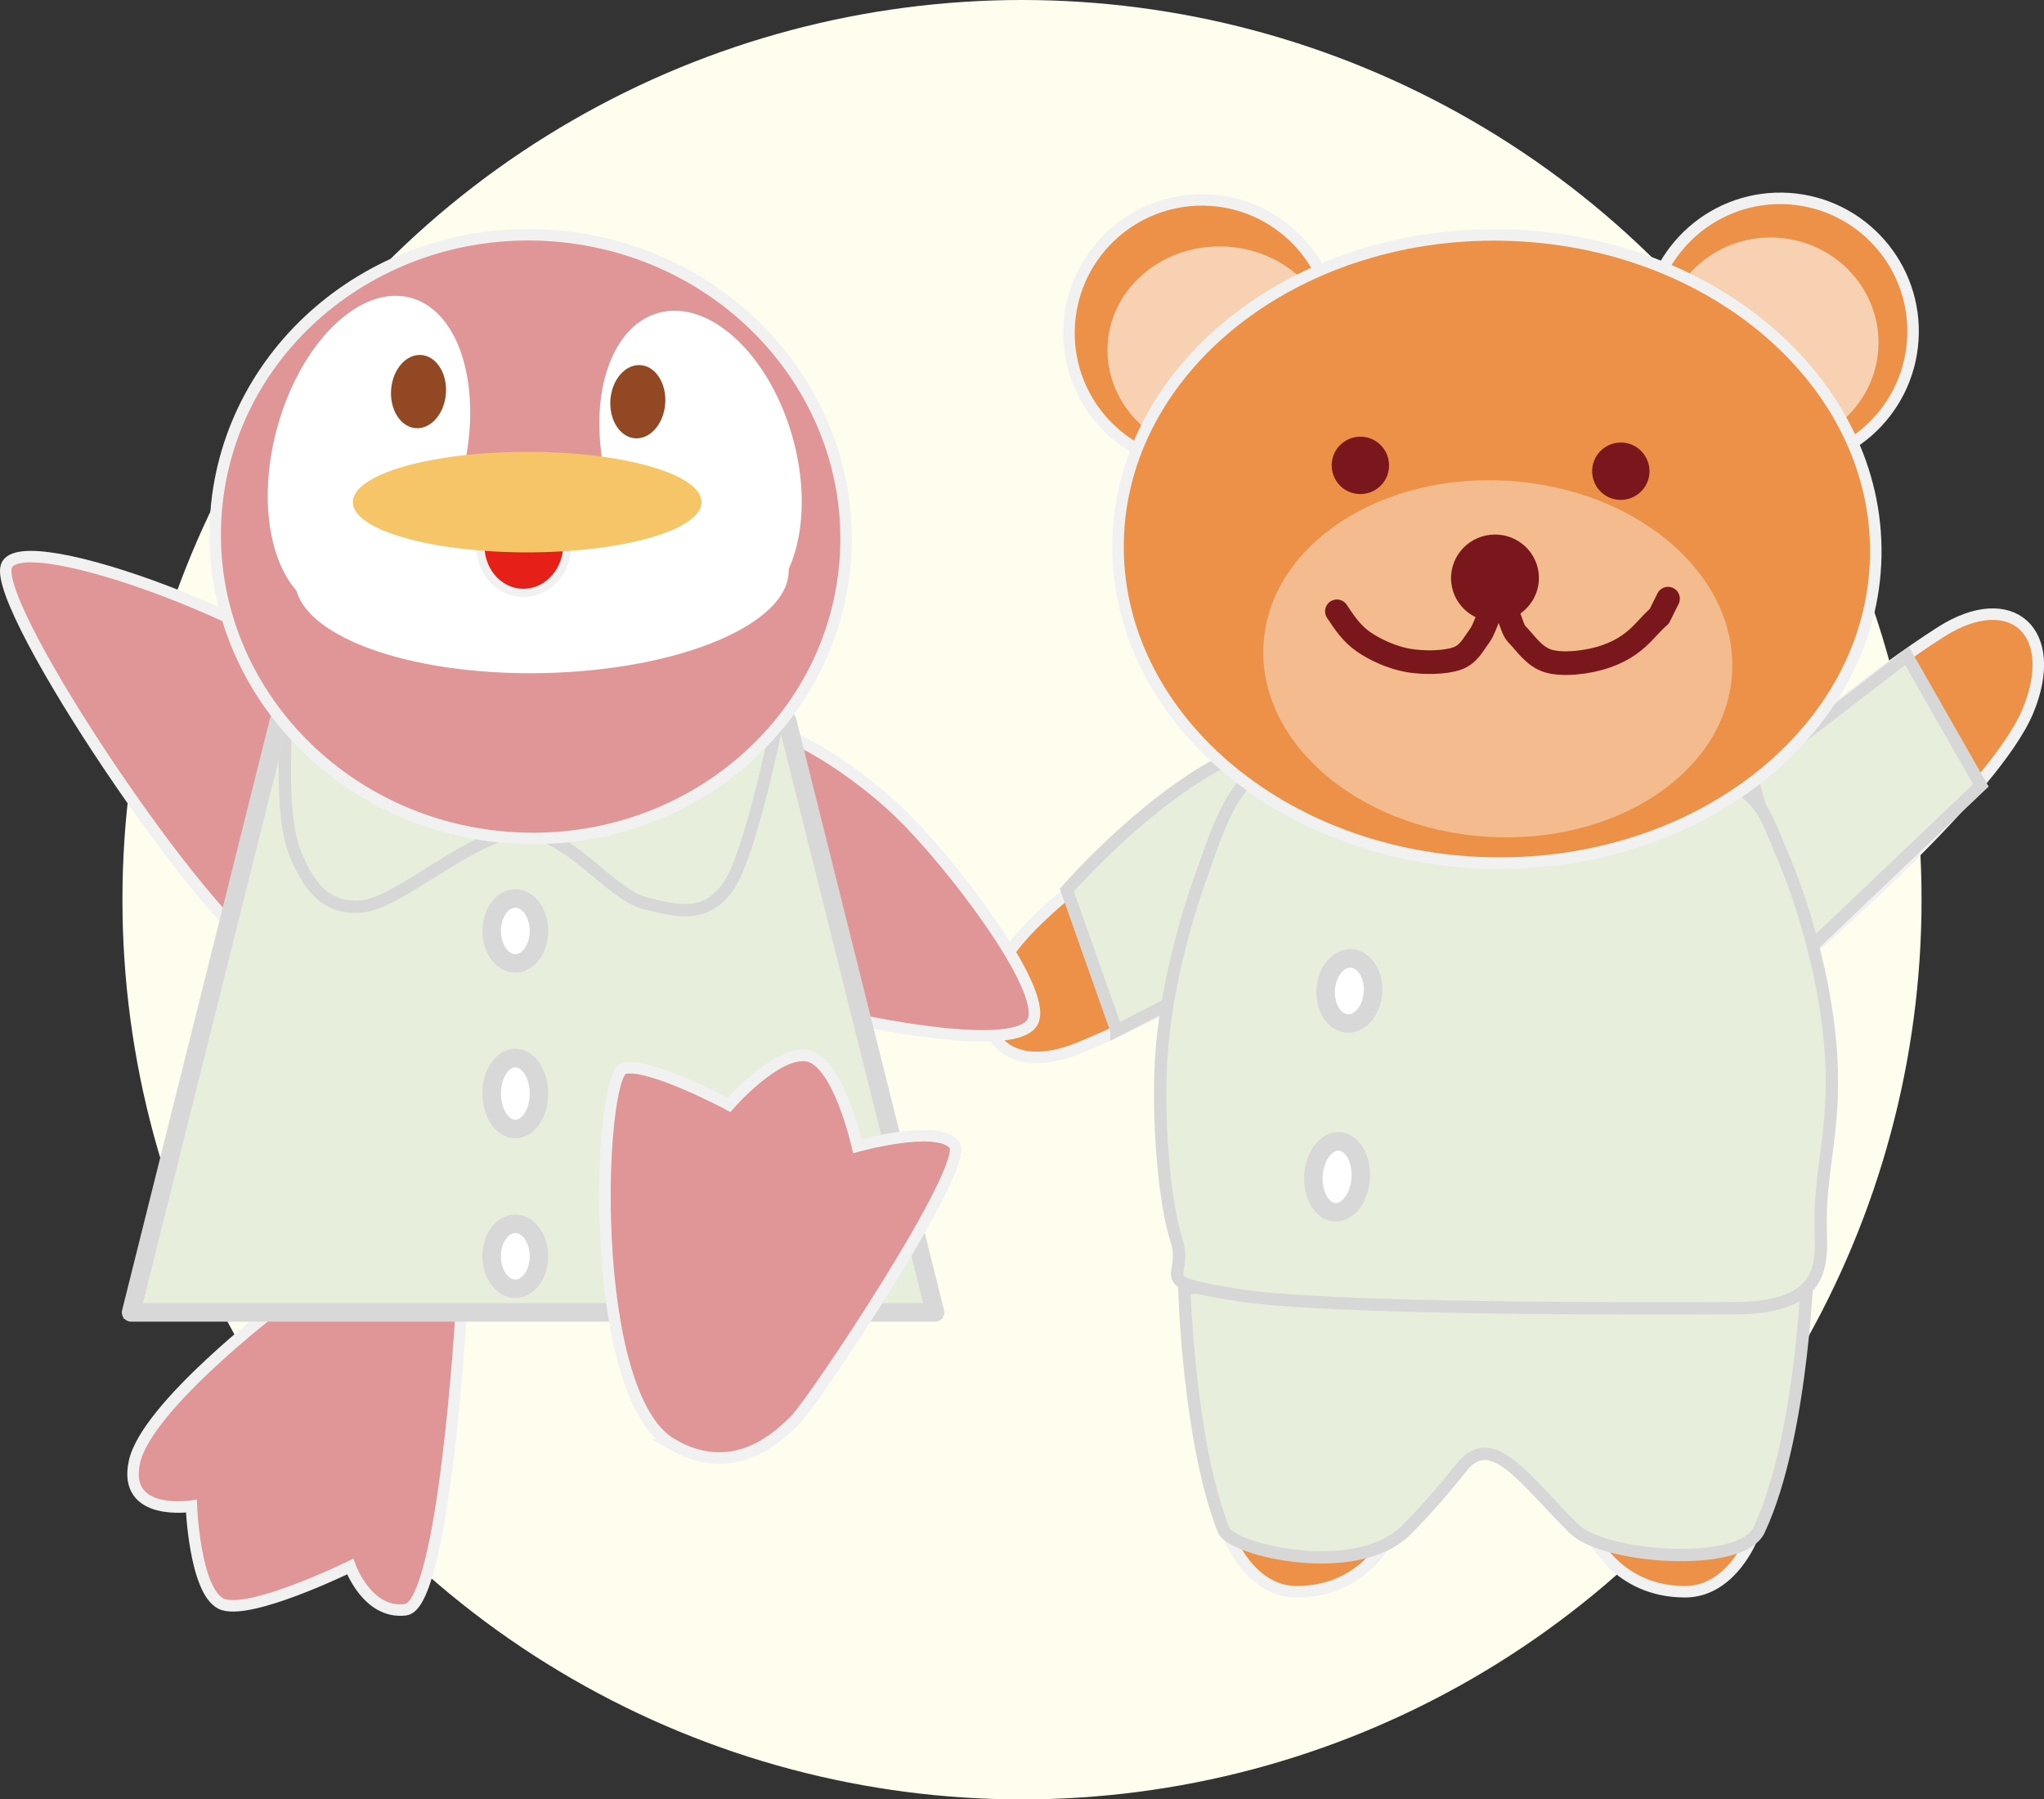 <?xml version="1.0" encoding="UTF-8"?>
<svg id="_レイヤー_2" data-name="レイヤー 2" xmlns="http://www.w3.org/2000/svg" viewBox="0 0 210.18 185">
  <rect x="0" y="0" width="210.18" height="185" fill="#333333" stroke="none"/>
  <defs>
    <style>
      .cls-1 {
        stroke-linecap: round;
        stroke-width: 2.43px;
      }

      .cls-1, .cls-2, .cls-3, .cls-4, .cls-5 {
        fill: none;
        stroke-linejoin: round;
      }

      .cls-1, .cls-2, .cls-4 {
        stroke: #7a171c;
      }

      .cls-6 {
        fill: #f6c567;
      }

      .cls-6, .cls-7, .cls-8, .cls-9, .cls-10, .cls-11, .cls-12, .cls-13, .cls-14 {
        fill-rule: evenodd;
      }

      .cls-6, .cls-8, .cls-15, .cls-10, .cls-11, .cls-12, .cls-13, .cls-14 {
        stroke-width: 0px;
      }

      .cls-7 {
        fill: #e09597;
      }

      .cls-7, .cls-9 {
        stroke-width: 1.18px;
      }

      .cls-7, .cls-9, .cls-3 {
        stroke: #f1f1f1;
      }

      .cls-7, .cls-9, .cls-16 {
        stroke-miterlimit: 10;
      }

      .cls-8 {
        fill: #7a171c;
      }

      .cls-9 {
        fill: #ec9147;
      }

      .cls-15 {
        fill: #fffeee;
      }

      .cls-10 {
        fill: #f8d1b2;
      }

      .cls-11 {
        fill: #f3bb8e;
      }

      .cls-2 {
        stroke-width: 1.82px;
      }

      .cls-12 {
        fill: #fff;
      }

      .cls-3 {
        stroke-width: .85px;
      }

      .cls-16 {
        fill: #e8eedc;
        stroke: #d7d7d8;
        stroke-width: 1.27px;
      }

      .cls-4 {
        stroke-width: .61px;
      }

      .cls-13 {
        fill: #e61f19;
      }

      .cls-14 {
        fill: #914823;
      }

      .cls-5 {
        stroke: #d8d8d8;
        stroke-width: 1.9px;
      }
    </style>
  </defs>
  <g id="_ロゴ" data-name="ロゴ">
    <circle class="cls-15" cx="105.09" cy="92.5" r="92.5"/>
    <g>
      <path class="cls-9" d="m126.36,157.95h16.48s-2.5,5.7-9.51,5.7c-4.84,0-6.97-5.7-6.97-5.7Z"/>
      <path class="cls-9" d="m180.24,157.95h-16.48s2.5,5.7,9.51,5.7c4.84,0,6.97-5.7,6.97-5.7Z"/>
      <path class="cls-9" d="m128.48,98.9s-9.64,5.63-17.56,8.86c-7.92,3.23-12.12-2.19-7.32-9.62,4.8-7.43,25.58-19.73,25.58-19.73"/>
      <path class="cls-16" d="m114.81,105.96l-5.11-14.45s14.34-16.44,24.41-15.26c8.07.94-1.37,20.47-1.37,20.47l-17.93,9.25Z"/>
      <path class="cls-9" d="m183.9,76.81s8.48-7.26,15.7-11.85c7.22-4.59,12.32,0,8.92,8.16s-21.66,23.97-21.66,23.97"/>
      <polygon class="cls-16" points="196.09 67.43 203.69 80.75 185.18 98.36 180.09 79.73 196.09 67.43"/>
      <path class="cls-16" d="m185.95,128.79s-.4,18.52-5.07,28.52c-1.84,3.94-15.96,2.89-19.01-.12-5.01-4.93-8.41-10.29-11.56-6.35-1.52,1.91-3.51,4.27-5.71,6.47-5.12,5.12-17.97,2.05-18.78,0-3.62-9.18-4.04-24.85-4.04-24.85l64.17-3.67Z"/>
      <path class="cls-16" d="m130.14,78.55c-3.79,2.66-4.93,6.77-6.72,11.77-1.79,5-3.59,12.03-4,18.23-.41,6.19.24,14.84,1.55,18.94,1.3,4.1-3.07,4.16,6.27,5.65,9.34,1.49,41.14,1.4,51.1,1.36,9.97-.04,8.87-5.07,8.87-8.87,0-5.84,1.52-9.54,1.08-17.07-.44-7.53-2.93-15.78-4.88-20.33-1.9-4.44-2-6.04-6.34-8.24-4.34-2.21-12.93-4.6-18.69-5.5-5.77-.9-7.53-.73-12.23-.11-4.7.62-12.22,1.52-16.01,4.18h0Z"/>
      <path class="cls-12" d="m135.06,120.83c.13-2.01,1.33-3.57,2.67-3.48s2.32,1.79,2.19,3.8c-.13,2.01-1.33,3.57-2.67,3.48s-2.32-1.79-2.19-3.8h0Z"/>
      <path class="cls-5" d="m135.06,120.83c.13-2.01,1.33-3.57,2.67-3.48s2.32,1.79,2.19,3.8c-.13,2.01-1.33,3.57-2.67,3.48s-2.32-1.79-2.19-3.8h0Z"/>
      <path class="cls-12" d="m136.32,101.72c.12-1.84,1.31-3.27,2.65-3.18s2.33,1.65,2.21,3.5c-.12,1.84-1.31,3.27-2.65,3.18s-2.33-1.65-2.21-3.5h0Z"/>
      <path class="cls-5" d="m136.32,101.72c.12-1.84,1.31-3.27,2.65-3.18s2.33,1.65,2.21,3.5c-.12,1.84-1.31,3.27-2.65,3.18s-2.33-1.65-2.21-3.5h0Z"/>
      <path class="cls-9" d="m109.95,33.33c.5-7.54,7.01-13.24,14.54-12.75,7.53.5,13.24,7.01,12.74,14.55-.5,7.54-7.01,13.24-14.54,12.75s-13.24-7.01-12.74-14.55h0Z"/>
      <path class="cls-10" d="m113.9,35.34c.39-5.93,5.91-10.4,12.32-9.98,6.41.42,11.29,5.58,10.9,11.51-.39,5.93-5.91,10.4-12.32,9.98s-11.29-5.58-10.9-11.51h0Z"/>
      <path class="cls-9" d="m169.41,33.17c.5-7.54,7.01-13.24,14.54-12.75,7.53.5,13.24,7.01,12.74,14.55s-7.01,13.24-14.54,12.75c-7.53-.5-13.24-7.01-12.74-14.55h0Z"/>
      <path class="cls-10" d="m171.08,34.45c.39-5.93,5.65-10.42,11.74-10.01s10.71,5.54,10.32,11.47c-.39,5.93-5.65,10.42-11.74,10.01-6.09-.4-10.71-5.54-10.32-11.47h0Z"/>
      <path class="cls-9" d="m114.97,55.69c.35-17.83,18.07-31.94,39.58-31.53,21.51.42,38.67,15.21,38.33,33.04-.35,17.83-18.07,31.94-39.58,31.53-21.51-.42-38.67-15.21-38.33-33.04h0Z"/>
      <path class="cls-8" d="m137.85,47.71c.07-1.12,1.04-1.97,2.17-1.9,1.12.07,1.97,1.04,1.9,2.17s-1.04,1.97-2.17,1.9-1.97-1.04-1.9-2.17h0Z"/>
      <path class="cls-2" d="m137.85,47.71c.07-1.12,1.04-1.97,2.17-1.9,1.12.07,1.97,1.04,1.9,2.17s-1.04,1.97-2.17,1.9-1.97-1.04-1.9-2.17h0Z"/>
      <path class="cls-11" d="m129.93,66.14c.67-10.1,11.99-17.58,25.29-16.7,13.3.88,23.54,9.78,22.88,19.88s-11.99,17.58-25.29,16.7-23.54-9.78-22.88-19.88h0Z"/>
      <path class="cls-8" d="m164.63,48.31c.07-1.12,1.04-1.97,2.17-1.9,1.12.07,1.97,1.04,1.9,2.17-.07,1.12-1.04,1.97-2.17,1.9s-1.97-1.04-1.9-2.17h0Z"/>
      <path class="cls-2" d="m164.63,48.31c.07-1.12,1.04-1.97,2.17-1.9,1.12.07,1.97,1.04,1.9,2.17-.07,1.12-1.04,1.97-2.17,1.9s-1.97-1.04-1.9-2.17h0Z"/>
      <path class="cls-1" d="m137.47,62.85c.76,1.15,1.52,2.29,2.73,3.13,1.21.84,2.95,1.62,4.54,1.91,1.6.29,3.8.25,5.04-.17,1.23-.42,1.66-1.4,2.37-2.36.71-.97,1.2-3.44,1.88-3.44,1.03,0,1.26,2.6,1.95,3.29.85.85,1.73,2.29,3.2,2.74,1.47.46,4.06.19,5.94-.46,1.89-.65,3.04-1.57,4.12-2.74,1.08-1.18,1.37-1.37,1.37-1.37l.91-1.83"/>
      <path class="cls-8" d="m149.54,59.92c-.27-2.29,1.39-4.36,3.7-4.63,2.31-.27,4.4,1.36,4.67,3.65.27,2.29-1.39,4.36-3.7,4.63-2.31.27-4.4-1.36-4.67-3.65h0Z"/>
      <path class="cls-4" d="m149.54,59.92c-.27-2.29,1.39-4.36,3.7-4.63,2.31-.27,4.4,1.36,4.67,3.65.27,2.29-1.39,4.36-3.7,4.63-2.31.27-4.4-1.36-4.67-3.65h0Z"/>
      <path class="cls-7" d="m28.41,134.43s-13.31,10.14-14.58,15.85c-1.27,5.7,5.85,4.57,5.85,4.57,0,0,.33,8.61,3.02,10.01s13.31-3.8,13.31-3.8c0,0,1.75,4.94,5.7,4.44,3.95-.5,5.7-30.43,5.7-30.43"/>
      <path class="cls-7" d="m35.92,71.7C31.43,65.04,2.04,53.81.65,58.23c-1.39,4.42,21.04,37.71,26.95,39.99,5.91,2.29,12.81-19.86,8.32-26.52h0Z"/>
      <path class="cls-7" d="m75.01,75.01c-3.2,2.14-3.24,16.55-1.72,21.37,1.52,4.82,5.34,6.1,10.83,7.53,5.49,1.43,20.72,4.42,22.12,1.03,1.4-3.39-8.47-16.28-13.72-21.36-5.25-5.08-14.3-10.7-17.51-8.56h0Z"/>
      <polygon class="cls-16" points="13.48 134.93 28.68 74.12 80.95 74.12 96.15 134.93 13.48 134.93 13.48 134.93"/>
      <path class="cls-16" d="m29.36,74.73c-.12,5.08-.24,10.15,1.08,13.23,1.33,3.07,3.01,5.63,6.87,5.22s11.45-7.6,16.27-7.66c4.82-.06,9.1,6.38,12.66,7.31,3.56.93,6.39,1.57,8.68-1.74,2.29-3.31,4.98-16.76,4.98-16.76l.08-1.35.36-.7"/>
      <polygon class="cls-5" points="13.48 134.93 28.68 74.12 80.95 74.12 96.15 134.93 13.48 134.93 13.48 134.93"/>
      <path class="cls-7" d="m22.22,52.65c1.33-17.08,16.89-29.8,34.75-28.41,17.86,1.39,31.27,16.37,29.94,33.45-1.33,17.08-16.89,29.8-34.75,28.41-17.86-1.39-31.27-16.37-29.94-33.45h0Z"/>
      <path class="cls-12" d="m30.33,59.71c-.12-5.55,11.14-10.31,25.16-10.62,14.02-.31,25.48,3.94,25.61,9.49.12,5.55-11.14,10.31-25.16,10.62-14.02.31-25.48-3.94-25.61-9.49h0Z"/>
      <path class="cls-12" d="m28.45,44.17c2.36-8.88,8.52-14.95,13.76-13.56,5.24,1.39,7.58,9.72,5.22,18.6-2.36,8.88-8.52,14.95-13.76,13.56-5.24-1.39-7.58-9.72-5.22-18.6h0Z"/>
      <path class="cls-12" d="m62.59,50.26c-2.41-8.5-.14-16.6,5.08-18.08,5.22-1.48,11.4,4.21,13.81,12.71,2.41,8.5.14,16.6-5.08,18.08-5.22,1.48-11.4-4.21-13.81-12.71h0Z"/>
      <path class="cls-14" d="m40.22,40.04c.16-2.08,1.55-3.66,3.11-3.54,1.55.12,2.68,1.9,2.52,3.98-.16,2.08-1.55,3.66-3.11,3.54-1.55-.12-2.68-1.9-2.52-3.98h0Z"/>
      <path class="cls-14" d="m62.77,41.08c.16-2.08,1.55-3.66,3.11-3.54,1.55.12,2.68,1.9,2.52,3.98-.16,2.08-1.55,3.66-3.11,3.54-1.55-.12-2.68-1.9-2.52-3.98h0Z"/>
      <path class="cls-13" d="m49.4,55.74c.18-2.72,2.32-4.79,4.79-4.62,2.47.16,4.33,2.49,4.15,5.21-.18,2.72-2.32,4.79-4.79,4.62-2.47-.16-4.33-2.49-4.15-5.21h0Z"/>
      <path class="cls-3" d="m49.4,55.74c.18-2.72,2.32-4.79,4.79-4.62,2.47.16,4.33,2.49,4.15,5.21-.18,2.72-2.32,4.79-4.79,4.62-2.47-.16-4.33-2.49-4.15-5.21h0Z"/>
      <path class="cls-6" d="m36.28,51.62c0-2.85,8.03-5.17,17.93-5.17s17.93,2.31,17.93,5.17-8.03,5.17-17.93,5.17-17.93-2.31-17.93-5.17h0Z"/>
      <path class="cls-12" d="m50.56,112.43c0-2.02,1.09-3.65,2.43-3.65s2.43,1.63,2.43,3.65-1.09,3.65-2.43,3.65-2.43-1.63-2.43-3.65h0Z"/>
      <path class="cls-5" d="m50.56,112.43c0-2.02,1.09-3.65,2.43-3.65s2.43,1.63,2.43,3.65-1.09,3.65-2.43,3.65-2.43-1.63-2.43-3.65h0Z"/>
      <path class="cls-12" d="m50.56,95.71c0-1.85,1.09-3.34,2.43-3.34s2.43,1.5,2.43,3.34-1.09,3.34-2.43,3.34-2.43-1.5-2.43-3.34h0Z"/>
      <path class="cls-5" d="m50.56,95.71c0-1.85,1.09-3.34,2.43-3.34s2.43,1.5,2.43,3.34-1.09,3.34-2.43,3.34-2.43-1.5-2.43-3.34h0Z"/>
      <path class="cls-12" d="m50.56,129.16c0-1.85,1.09-3.34,2.43-3.34s2.43,1.5,2.43,3.34-1.09,3.34-2.43,3.34-2.43-1.5-2.43-3.34h0Z"/>
      <path class="cls-5" d="m50.56,129.16c0-1.85,1.09-3.34,2.43-3.34s2.43,1.5,2.43,3.34-1.09,3.34-2.43,3.34-2.43-1.5-2.43-3.34h0Z"/>
      <path class="cls-7" d="m69.12,148.5c6.27,3.59,10.78-.63,12.68-2.54,1.9-1.9,18.08-26.14,16.33-28.28-1.75-2.14-9.97.16-9.97.16,0,0-1.92-8.64-5.09-9.28s-8.1,5.03-8.1,5.03c0,0-8.17-4.38-10.81-3.75-2.64.63-3.91,33.59,4.97,38.66Z"/>
    </g>
  </g>
</svg>